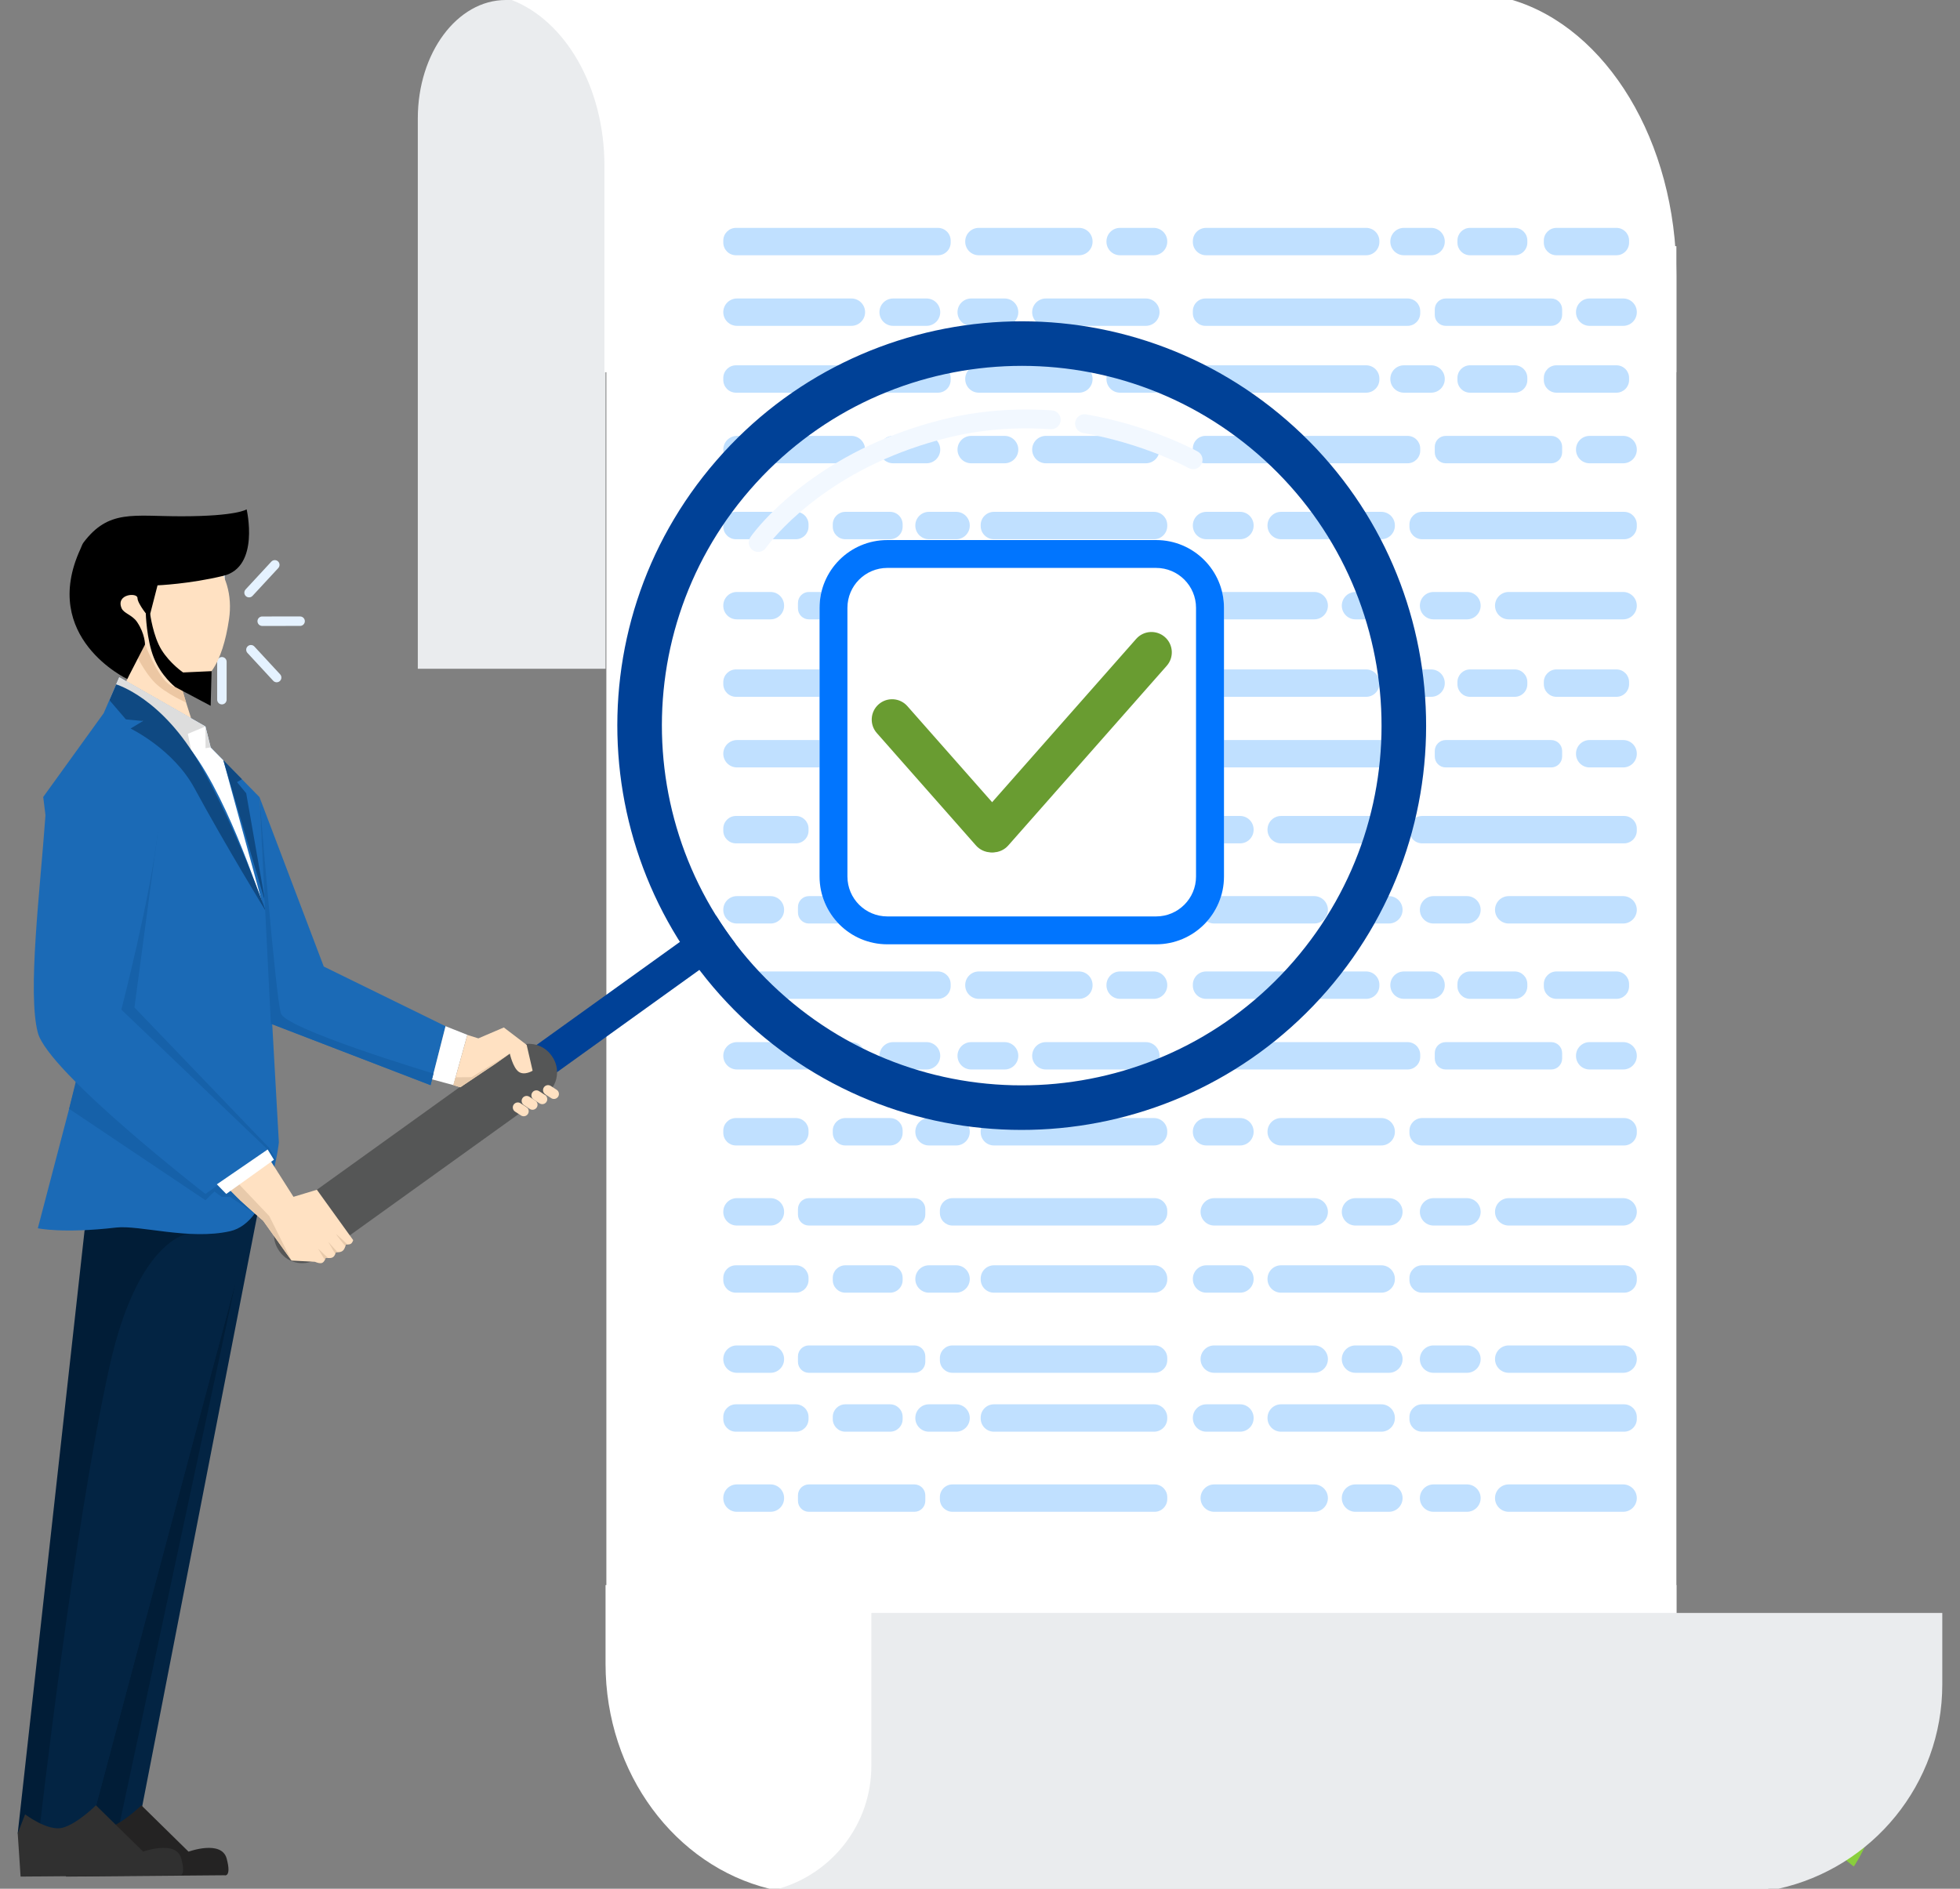 <svg width="83" height="80" viewBox="0 0 83 80" fill="none" xmlns="http://www.w3.org/2000/svg">
<rect x="0" y="0" width="83" height="80" fill="#808080" stroke="none"/>
<g clip-path="url(#clip0_2439_6066)">
<path d="M9.318 22.787C9.429 22.787 9.518 22.877 9.518 22.988V24.593C9.518 24.703 9.429 24.793 9.318 24.793C9.207 24.793 9.118 24.703 9.118 24.593V22.988C9.118 22.877 9.207 22.787 9.318 22.787Z" fill="#E5F2FF"/>
<path d="M9.397 29.836C9.508 29.836 9.597 29.746 9.597 29.635V28.03C9.597 27.92 9.508 27.83 9.397 27.83C9.286 27.83 9.197 27.92 9.197 28.03V29.635C9.197 29.746 9.286 29.836 9.397 29.836Z" fill="#E5F2FF"/>
<path d="M11.773 23.778C11.854 23.853 11.859 23.98 11.784 24.061L10.694 25.239C10.619 25.32 10.493 25.325 10.411 25.25C10.33 25.175 10.325 25.049 10.4 24.967L11.49 23.789C11.565 23.708 11.692 23.703 11.773 23.778Z" fill="#E5F2FF"/>
<path d="M6.942 23.715C6.861 23.791 6.856 23.917 6.931 23.998L8.021 25.177C8.096 25.258 8.222 25.263 8.304 25.188C8.385 25.113 8.39 24.986 8.315 24.905L7.225 23.727C7.15 23.645 7.023 23.64 6.942 23.715Z" fill="#E5F2FF"/>
<path d="M11.852 28.846C11.933 28.771 11.938 28.645 11.863 28.563L10.773 27.385C10.698 27.303 10.571 27.298 10.49 27.374C10.409 27.449 10.404 27.576 10.479 27.657L11.569 28.835C11.644 28.916 11.771 28.921 11.852 28.846Z" fill="#E5F2FF"/>
<path d="M6.863 28.782C6.782 28.706 6.777 28.58 6.852 28.499L7.941 27.32C8.017 27.239 8.143 27.234 8.224 27.309C8.306 27.384 8.311 27.511 8.236 27.592L7.146 28.771C7.071 28.852 6.944 28.857 6.863 28.782Z" fill="#E5F2FF"/>
<path d="M12.909 26.311C12.909 26.422 12.819 26.512 12.709 26.512L11.104 26.513C10.993 26.513 10.903 26.423 10.903 26.312C10.903 26.202 10.993 26.112 11.104 26.112L12.709 26.111C12.819 26.111 12.909 26.201 12.909 26.311Z" fill="#E5F2FF"/>
<path d="M5.806 26.249C5.806 26.36 5.896 26.45 6.006 26.45L7.611 26.45C7.722 26.45 7.812 26.361 7.812 26.25C7.812 26.14 7.722 26.05 7.612 26.05L6.006 26.049C5.896 26.049 5.806 26.139 5.806 26.249Z" fill="#E5F2FF"/>
<path d="M5.806 35.971C4.403 35.971 3.265 37.108 3.265 38.511C3.265 39.914 4.403 41.052 5.806 41.052C7.21 41.052 8.347 39.914 8.347 38.511C8.347 37.108 7.21 35.971 5.806 35.971ZM5.806 37.142C6.563 37.142 7.175 37.755 7.175 38.511C7.175 39.267 6.563 39.88 5.806 39.88C5.05 39.88 4.437 39.267 4.437 38.511C4.437 37.755 5.05 37.142 5.806 37.142Z" fill="#E5F2FF"/>
<path d="M79.467 75.465C79.193 73.634 77.485 72.414 77.485 72.414C77.485 72.414 76.221 74.165 76.495 75.997C76.769 77.829 78.502 79.058 78.502 79.058C78.502 79.058 79.742 77.297 79.467 75.465Z" fill="#89CE3D"/>
<path d="M21.914 0C23.973 0 25.643 2.244 25.643 5.012V28.326H17.693V5.012C17.693 2.244 19.362 0 21.421 0H21.914Z" fill="#EAECEE"/>
<path d="M70.99 10.428H25.678V71.107H70.99V10.428Z" fill="white"/>
<path d="M64.047 0C68.019 1.19 70.99 5.967 70.99 11.682V15.768H25.596V7.024C25.596 3.685 23.935 0.875 21.668 0H64.047Z" fill="white"/>
<path d="M32.58 80C28.611 79.029 25.643 75.133 25.643 70.471V67.139H70.994V74.271C70.994 76.994 72.653 79.286 74.918 80H32.58Z" fill="white"/>
<path d="M75.314 80C79.282 79.119 82.25 75.581 82.25 71.347V68.32H36.899V74.797C36.899 77.27 35.239 79.352 32.975 80H75.314Z" fill="#EAECEE"/>
<path d="M30.629 16.011C30.629 15.714 30.87 15.473 31.167 15.473H39.719C40.017 15.473 40.258 15.714 40.258 16.011V16.094C40.258 16.392 40.017 16.633 39.719 16.633H31.167C30.87 16.633 30.629 16.392 30.629 16.094V16.011Z" fill="#C0E0FF"/>
<path d="M50.513 18.998C50.513 18.702 50.752 18.463 51.048 18.463H59.607C59.902 18.463 60.142 18.702 60.142 18.998V19.088C60.142 19.384 59.902 19.623 59.607 19.623H51.048C50.752 19.623 50.513 19.384 50.513 19.088V18.998Z" fill="#C0E0FF"/>
<path d="M40.874 16.047C40.874 15.73 41.131 15.473 41.448 15.473H45.693C46.01 15.473 46.267 15.73 46.267 16.047V16.058C46.267 16.375 46.01 16.633 45.693 16.633H41.448C41.131 16.633 40.874 16.375 40.874 16.058V16.047Z" fill="#C0E0FF"/>
<path d="M60.758 18.926C60.758 18.67 60.965 18.463 61.221 18.463H65.688C65.944 18.463 66.152 18.67 66.152 18.926V19.16C66.152 19.416 65.944 19.623 65.688 19.623H61.221C60.965 19.623 60.758 19.416 60.758 19.16V18.926Z" fill="#C0E0FF"/>
<path d="M43.709 19.043C43.709 18.723 43.969 18.463 44.289 18.463H48.522C48.843 18.463 49.103 18.723 49.103 19.043C49.103 19.363 48.843 19.623 48.522 19.623H44.289C43.969 19.623 43.709 19.363 43.709 19.043Z" fill="#C0E0FF"/>
<path d="M65.376 16.008C65.376 15.712 65.616 15.473 65.911 15.473H68.451C68.747 15.473 68.987 15.712 68.987 16.008V16.098C68.987 16.393 68.747 16.633 68.451 16.633H65.911C65.616 16.633 65.376 16.393 65.376 16.098V16.008Z" fill="#C0E0FF"/>
<path d="M46.855 16.047C46.855 15.73 47.112 15.473 47.429 15.473H48.855C49.173 15.473 49.43 15.73 49.43 16.047V16.058C49.43 16.375 49.173 16.633 48.855 16.633H47.429C47.112 16.633 46.855 16.375 46.855 16.058V16.047Z" fill="#C0E0FF"/>
<path d="M66.739 19.037C66.739 18.72 66.996 18.463 67.313 18.463H68.739C69.056 18.463 69.314 18.72 69.314 19.037V19.049C69.314 19.366 69.056 19.623 68.739 19.623H67.313C66.996 19.623 66.739 19.366 66.739 19.049V19.037Z" fill="#C0E0FF"/>
<path d="M40.547 19.043C40.547 18.723 40.806 18.463 41.127 18.463H42.542C42.862 18.463 43.122 18.723 43.122 19.043C43.122 19.363 42.862 19.623 42.542 19.623H41.127C40.806 19.623 40.547 19.363 40.547 19.043Z" fill="#C0E0FF"/>
<path d="M61.718 16.005C61.718 15.711 61.957 15.473 62.251 15.473H64.145C64.439 15.473 64.678 15.711 64.678 16.005V16.1C64.678 16.394 64.439 16.633 64.145 16.633H62.251C61.957 16.633 61.718 16.394 61.718 16.1V16.005Z" fill="#C0E0FF"/>
<path d="M37.242 19.043C37.242 18.723 37.501 18.463 37.821 18.463H39.236C39.556 18.463 39.816 18.723 39.816 19.043C39.816 19.363 39.556 19.623 39.236 19.623H37.821C37.501 19.623 37.242 19.363 37.242 19.043Z" fill="#C0E0FF"/>
<path d="M58.876 16.049C58.876 15.731 59.134 15.473 59.452 15.473H60.606C60.924 15.473 61.182 15.731 61.182 16.049V16.056C61.182 16.375 60.924 16.633 60.606 16.633H59.452C59.134 16.633 58.876 16.375 58.876 16.056V16.049Z" fill="#C0E0FF"/>
<path d="M30.629 19.043C30.629 18.723 30.889 18.463 31.209 18.463H36.054C36.374 18.463 36.634 18.723 36.634 19.043C36.634 19.363 36.374 19.623 36.054 19.623H31.209C30.889 19.623 30.629 19.363 30.629 19.043Z" fill="#C0E0FF"/>
<path d="M50.513 16.034C50.513 15.724 50.764 15.473 51.074 15.473H57.852C58.162 15.473 58.413 15.724 58.413 16.034V16.072C58.413 16.382 58.162 16.633 57.852 16.633H51.074C50.764 16.633 50.513 16.382 50.513 16.072V16.034Z" fill="#C0E0FF"/>
<path d="M30.629 10.191C30.629 9.893 30.87 9.652 31.167 9.652H39.719C40.017 9.652 40.258 9.893 40.258 10.191V10.274C40.258 10.571 40.017 10.812 39.719 10.812H31.167C30.87 10.812 30.629 10.571 30.629 10.274V10.191Z" fill="#C0E0FF"/>
<path d="M50.513 13.178C50.513 12.882 50.752 12.643 51.048 12.643H59.607C59.902 12.643 60.142 12.882 60.142 13.178V13.267C60.142 13.563 59.902 13.802 59.607 13.802H51.048C50.752 13.802 50.513 13.563 50.513 13.267V13.178Z" fill="#C0E0FF"/>
<path d="M40.874 10.226C40.874 9.909 41.131 9.652 41.448 9.652H45.693C46.01 9.652 46.267 9.909 46.267 10.226V10.238C46.267 10.555 46.01 10.812 45.693 10.812H41.448C41.131 10.812 40.874 10.555 40.874 10.238V10.226Z" fill="#C0E0FF"/>
<path d="M60.758 13.106C60.758 12.85 60.965 12.643 61.221 12.643H65.688C65.944 12.643 66.152 12.85 66.152 13.106V13.339C66.152 13.595 65.944 13.802 65.688 13.802H61.221C60.965 13.802 60.758 13.595 60.758 13.339V13.106Z" fill="#C0E0FF"/>
<path d="M43.709 13.223C43.709 12.902 43.969 12.643 44.289 12.643H48.522C48.843 12.643 49.103 12.902 49.103 13.223C49.103 13.543 48.843 13.802 48.522 13.802H44.289C43.969 13.802 43.709 13.543 43.709 13.223Z" fill="#C0E0FF"/>
<path d="M65.376 10.187C65.376 9.892 65.616 9.652 65.911 9.652H68.451C68.747 9.652 68.987 9.892 68.987 10.187V10.277C68.987 10.573 68.747 10.812 68.451 10.812H65.911C65.616 10.812 65.376 10.573 65.376 10.277V10.187Z" fill="#C0E0FF"/>
<path d="M46.855 10.226C46.855 9.909 47.112 9.652 47.429 9.652H48.855C49.173 9.652 49.43 9.909 49.43 10.226V10.238C49.43 10.555 49.173 10.812 48.855 10.812H47.429C47.112 10.812 46.855 10.555 46.855 10.238V10.226Z" fill="#C0E0FF"/>
<path d="M66.739 13.217C66.739 12.9 66.996 12.643 67.313 12.643H68.739C69.056 12.643 69.314 12.9 69.314 13.217V13.228C69.314 13.545 69.056 13.802 68.739 13.802H67.313C66.996 13.802 66.739 13.545 66.739 13.228V13.217Z" fill="#C0E0FF"/>
<path d="M40.547 13.223C40.547 12.902 40.806 12.643 41.127 12.643H42.542C42.862 12.643 43.122 12.902 43.122 13.223C43.122 13.543 42.862 13.802 42.542 13.802H41.127C40.806 13.802 40.547 13.543 40.547 13.223Z" fill="#C0E0FF"/>
<path d="M61.718 10.185C61.718 9.891 61.957 9.652 62.251 9.652H64.145C64.439 9.652 64.678 9.891 64.678 10.185V10.28C64.678 10.573 64.439 10.812 64.145 10.812H62.251C61.957 10.812 61.718 10.573 61.718 10.28V10.185Z" fill="#C0E0FF"/>
<path d="M37.242 13.223C37.242 12.902 37.501 12.643 37.821 12.643H39.236C39.556 12.643 39.816 12.902 39.816 13.223C39.816 13.543 39.556 13.802 39.236 13.802H37.821C37.501 13.802 37.242 13.543 37.242 13.223Z" fill="#C0E0FF"/>
<path d="M58.876 10.229C58.876 9.91 59.134 9.652 59.452 9.652H60.606C60.924 9.652 61.182 9.91 61.182 10.229V10.236C61.182 10.554 60.924 10.812 60.606 10.812H59.452C59.134 10.812 58.876 10.554 58.876 10.236V10.229Z" fill="#C0E0FF"/>
<path d="M30.629 13.223C30.629 12.902 30.889 12.643 31.209 12.643H36.054C36.374 12.643 36.634 12.902 36.634 13.223C36.634 13.543 36.374 13.802 36.054 13.802H31.209C30.889 13.802 30.629 13.543 30.629 13.223Z" fill="#C0E0FF"/>
<path d="M50.513 10.213C50.513 9.903 50.764 9.652 51.074 9.652H57.852C58.162 9.652 58.413 9.903 58.413 10.213V10.251C58.413 10.561 58.162 10.812 57.852 10.812H51.074C50.764 10.812 50.513 10.561 50.513 10.251V10.213Z" fill="#C0E0FF"/>
<path d="M30.629 28.894C30.629 28.596 30.87 28.355 31.167 28.355H39.719C40.017 28.355 40.258 28.596 40.258 28.894V28.977C40.258 29.274 40.017 29.515 39.719 29.515H31.167C30.87 29.515 30.629 29.274 30.629 28.977V28.894Z" fill="#C0E0FF"/>
<path d="M50.513 31.881C50.513 31.585 50.752 31.346 51.048 31.346H59.607C59.902 31.346 60.142 31.585 60.142 31.881V31.971C60.142 32.266 59.902 32.506 59.607 32.506H51.048C50.752 32.506 50.513 32.266 50.513 31.971V31.881Z" fill="#C0E0FF"/>
<path d="M40.874 28.93C40.874 28.613 41.131 28.355 41.448 28.355H45.693C46.01 28.355 46.267 28.613 46.267 28.93V28.941C46.267 29.258 46.01 29.515 45.693 29.515H41.448C41.131 29.515 40.874 29.258 40.874 28.941V28.93Z" fill="#C0E0FF"/>
<path d="M60.758 31.809C60.758 31.553 60.965 31.346 61.221 31.346H65.688C65.944 31.346 66.152 31.553 66.152 31.809V32.042C66.152 32.298 65.944 32.506 65.688 32.506H61.221C60.965 32.506 60.758 32.298 60.758 32.042V31.809Z" fill="#C0E0FF"/>
<path d="M43.709 31.926C43.709 31.605 43.969 31.346 44.289 31.346H48.522C48.843 31.346 49.103 31.605 49.103 31.926C49.103 32.246 48.843 32.506 48.522 32.506H44.289C43.969 32.506 43.709 32.246 43.709 31.926Z" fill="#C0E0FF"/>
<path d="M65.376 28.89C65.376 28.595 65.616 28.355 65.911 28.355H68.451C68.747 28.355 68.987 28.595 68.987 28.89V28.981C68.987 29.276 68.747 29.515 68.451 29.515H65.911C65.616 29.515 65.376 29.276 65.376 28.981V28.89Z" fill="#C0E0FF"/>
<path d="M46.855 28.93C46.855 28.613 47.112 28.355 47.429 28.355H48.855C49.173 28.355 49.43 28.613 49.43 28.93V28.941C49.43 29.258 49.173 29.515 48.855 29.515H47.429C47.112 29.515 46.855 29.258 46.855 28.941V28.93Z" fill="#C0E0FF"/>
<path d="M66.739 31.92C66.739 31.603 66.996 31.346 67.313 31.346H68.739C69.056 31.346 69.314 31.603 69.314 31.92V31.931C69.314 32.248 69.056 32.506 68.739 32.506H67.313C66.996 32.506 66.739 32.248 66.739 31.931V31.92Z" fill="#C0E0FF"/>
<path d="M40.547 31.926C40.547 31.605 40.806 31.346 41.127 31.346H42.542C42.862 31.346 43.122 31.605 43.122 31.926C43.122 32.246 42.862 32.506 42.542 32.506H41.127C40.806 32.506 40.547 32.246 40.547 31.926Z" fill="#C0E0FF"/>
<path d="M61.718 28.888C61.718 28.594 61.957 28.355 62.251 28.355H64.145C64.439 28.355 64.678 28.594 64.678 28.888V28.983C64.678 29.277 64.439 29.515 64.145 29.515H62.251C61.957 29.515 61.718 29.277 61.718 28.983V28.888Z" fill="#C0E0FF"/>
<path d="M37.242 31.926C37.242 31.605 37.501 31.346 37.821 31.346H39.236C39.556 31.346 39.816 31.605 39.816 31.926C39.816 32.246 39.556 32.506 39.236 32.506H37.821C37.501 32.506 37.242 32.246 37.242 31.926Z" fill="#C0E0FF"/>
<path d="M58.876 28.932C58.876 28.614 59.134 28.355 59.452 28.355H60.606C60.924 28.355 61.182 28.614 61.182 28.932V28.939C61.182 29.257 60.924 29.515 60.606 29.515H59.452C59.134 29.515 58.876 29.257 58.876 28.939V28.932Z" fill="#C0E0FF"/>
<path d="M30.629 31.926C30.629 31.605 30.889 31.346 31.209 31.346H36.054C36.374 31.346 36.634 31.605 36.634 31.926C36.634 32.246 36.374 32.506 36.054 32.506H31.209C30.889 32.506 30.629 32.246 30.629 31.926Z" fill="#C0E0FF"/>
<path d="M50.513 28.916C50.513 28.607 50.764 28.355 51.074 28.355H57.852C58.162 28.355 58.413 28.607 58.413 28.916V28.955C58.413 29.264 58.162 29.515 57.852 29.515H51.074C50.764 29.515 50.513 29.264 50.513 28.955V28.916Z" fill="#C0E0FF"/>
<path d="M30.629 41.687C30.629 41.389 30.87 41.148 31.167 41.148H39.719C40.017 41.148 40.258 41.389 40.258 41.687V41.77C40.258 42.067 40.017 42.308 39.719 42.308H31.167C30.87 42.308 30.629 42.067 30.629 41.77V41.687Z" fill="#C0E0FF"/>
<path d="M50.513 44.676C50.513 44.38 50.752 44.141 51.048 44.141H59.607C59.902 44.141 60.142 44.38 60.142 44.676V44.765C60.142 45.061 59.902 45.3 59.607 45.3H51.048C50.752 45.3 50.513 45.061 50.513 44.765V44.676Z" fill="#C0E0FF"/>
<path d="M40.874 41.723C40.874 41.406 41.131 41.148 41.448 41.148H45.693C46.01 41.148 46.267 41.406 46.267 41.723V41.734C46.267 42.051 46.01 42.308 45.693 42.308H41.448C41.131 42.308 40.874 42.051 40.874 41.734V41.723Z" fill="#C0E0FF"/>
<path d="M60.758 44.604C60.758 44.348 60.965 44.141 61.221 44.141H65.688C65.944 44.141 66.152 44.348 66.152 44.604V44.837C66.152 45.093 65.944 45.3 65.688 45.3H61.221C60.965 45.3 60.758 45.093 60.758 44.837V44.604Z" fill="#C0E0FF"/>
<path d="M43.709 44.721C43.709 44.4 43.969 44.141 44.289 44.141H48.522C48.843 44.141 49.103 44.4 49.103 44.721C49.103 45.041 48.843 45.3 48.522 45.3H44.289C43.969 45.3 43.709 45.041 43.709 44.721Z" fill="#C0E0FF"/>
<path d="M65.376 41.684C65.376 41.388 65.616 41.148 65.911 41.148H68.451C68.747 41.148 68.987 41.388 68.987 41.684V41.773C68.987 42.069 68.747 42.308 68.451 42.308H65.911C65.616 42.308 65.376 42.069 65.376 41.773V41.684Z" fill="#C0E0FF"/>
<path d="M46.855 41.723C46.855 41.406 47.112 41.148 47.429 41.148H48.855C49.173 41.148 49.43 41.406 49.43 41.723V41.734C49.43 42.051 49.173 42.308 48.855 42.308H47.429C47.112 42.308 46.855 42.051 46.855 41.734V41.723Z" fill="#C0E0FF"/>
<path d="M66.739 44.715C66.739 44.398 66.996 44.141 67.313 44.141H68.739C69.056 44.141 69.314 44.398 69.314 44.715V44.726C69.314 45.043 69.056 45.3 68.739 45.3H67.313C66.996 45.3 66.739 45.043 66.739 44.726V44.715Z" fill="#C0E0FF"/>
<path d="M40.547 44.721C40.547 44.4 40.806 44.141 41.127 44.141H42.542C42.862 44.141 43.122 44.4 43.122 44.721C43.122 45.041 42.862 45.3 42.542 45.3H41.127C40.806 45.3 40.547 45.041 40.547 44.721Z" fill="#C0E0FF"/>
<path d="M61.718 41.681C61.718 41.387 61.957 41.148 62.251 41.148H64.145C64.439 41.148 64.678 41.387 64.678 41.681V41.776C64.678 42.07 64.439 42.308 64.145 42.308H62.251C61.957 42.308 61.718 42.07 61.718 41.776V41.681Z" fill="#C0E0FF"/>
<path d="M37.242 44.721C37.242 44.4 37.501 44.141 37.821 44.141H39.236C39.556 44.141 39.816 44.4 39.816 44.721C39.816 45.041 39.556 45.3 39.236 45.3H37.821C37.501 45.3 37.242 45.041 37.242 44.721Z" fill="#C0E0FF"/>
<path d="M58.876 41.725C58.876 41.407 59.134 41.148 59.452 41.148H60.606C60.924 41.148 61.182 41.407 61.182 41.725V41.732C61.182 42.05 60.924 42.308 60.606 42.308H59.452C59.134 42.308 58.876 42.05 58.876 41.732V41.725Z" fill="#C0E0FF"/>
<path d="M30.629 44.721C30.629 44.4 30.889 44.141 31.209 44.141H36.054C36.374 44.141 36.634 44.4 36.634 44.721C36.634 45.041 36.374 45.3 36.054 45.3H31.209C30.889 45.3 30.629 45.041 30.629 44.721Z" fill="#C0E0FF"/>
<path d="M50.513 41.709C50.513 41.399 50.764 41.148 51.074 41.148H57.852C58.162 41.148 58.413 41.399 58.413 41.709V41.748C58.413 42.057 58.162 42.308 57.852 42.308H51.074C50.764 42.308 50.513 42.057 50.513 41.748V41.709Z" fill="#C0E0FF"/>
<path d="M69.314 22.218C69.314 21.921 69.072 21.68 68.775 21.68H60.223C59.926 21.68 59.685 21.921 59.685 22.218V22.301C59.685 22.599 59.926 22.84 60.223 22.84H68.775C69.072 22.84 69.314 22.599 69.314 22.301V22.218Z" fill="#C0E0FF"/>
<path d="M49.43 25.609C49.43 25.314 49.19 25.074 48.895 25.074H40.336C40.04 25.074 39.801 25.314 39.801 25.609V25.699C39.801 25.994 40.04 26.234 40.336 26.234H48.895C49.19 26.234 49.43 25.994 49.43 25.699V25.609Z" fill="#C0E0FF"/>
<path d="M59.069 22.254C59.069 21.937 58.812 21.68 58.494 21.68H54.249C53.932 21.68 53.675 21.937 53.675 22.254V22.265C53.675 22.582 53.932 22.84 54.249 22.84H58.494C58.812 22.84 59.069 22.582 59.069 22.265V22.254Z" fill="#C0E0FF"/>
<path d="M39.184 25.537C39.184 25.281 38.977 25.074 38.721 25.074H34.254C33.998 25.074 33.791 25.281 33.791 25.537V25.771C33.791 26.027 33.998 26.234 34.254 26.234H38.721C38.977 26.234 39.184 26.027 39.184 25.771V25.537Z" fill="#C0E0FF"/>
<path d="M56.233 25.654C56.233 25.334 55.974 25.074 55.654 25.074H51.42C51.1 25.074 50.84 25.334 50.84 25.654C50.84 25.974 51.1 26.234 51.42 26.234H55.654C55.974 26.234 56.233 25.974 56.233 25.654Z" fill="#C0E0FF"/>
<path d="M34.239 22.215C34.239 21.919 33.999 21.68 33.704 21.68H31.164C30.869 21.68 30.629 21.919 30.629 22.215V22.305C30.629 22.6 30.869 22.84 31.164 22.84H33.704C33.999 22.84 34.239 22.6 34.239 22.305V22.215Z" fill="#C0E0FF"/>
<path d="M53.087 22.254C53.087 21.937 52.83 21.68 52.513 21.68H51.087C50.77 21.68 50.513 21.937 50.513 22.254V22.265C50.513 22.582 50.77 22.84 51.087 22.84H52.513C52.83 22.84 53.087 22.582 53.087 22.265V22.254Z" fill="#C0E0FF"/>
<path d="M33.204 25.649C33.204 25.331 32.946 25.074 32.629 25.074H31.203C30.886 25.074 30.629 25.331 30.629 25.649V25.66C30.629 25.977 30.886 26.234 31.203 26.234H32.629C32.946 26.234 33.204 25.977 33.204 25.66V25.649Z" fill="#C0E0FF"/>
<path d="M59.395 25.654C59.395 25.334 59.136 25.074 58.816 25.074H57.401C57.081 25.074 56.821 25.334 56.821 25.654C56.821 25.974 57.081 26.234 57.401 26.234H58.816C59.136 26.234 59.395 25.974 59.395 25.654Z" fill="#C0E0FF"/>
<path d="M38.224 22.212C38.224 21.918 37.986 21.68 37.691 21.68H35.798C35.504 21.68 35.265 21.918 35.265 22.212V22.307C35.265 22.601 35.504 22.84 35.798 22.84H37.691C37.986 22.84 38.224 22.601 38.224 22.307V22.212Z" fill="#C0E0FF"/>
<path d="M62.701 25.654C62.701 25.334 62.441 25.074 62.121 25.074H60.706C60.386 25.074 60.127 25.334 60.127 25.654C60.127 25.974 60.386 26.234 60.706 26.234H62.121C62.441 26.234 62.701 25.974 62.701 25.654Z" fill="#C0E0FF"/>
<path d="M41.067 22.256C41.067 21.938 40.809 21.68 40.49 21.68H39.337C39.019 21.68 38.761 21.938 38.761 22.256V22.263C38.761 22.581 39.019 22.84 39.337 22.84H40.49C40.809 22.84 41.067 22.581 41.067 22.263V22.256Z" fill="#C0E0FF"/>
<path d="M69.314 25.654C69.314 25.334 69.054 25.074 68.734 25.074H63.889C63.569 25.074 63.309 25.334 63.309 25.654C63.309 25.974 63.569 26.234 63.889 26.234H68.734C69.054 26.234 69.314 25.974 69.314 25.654Z" fill="#C0E0FF"/>
<path d="M49.43 22.24C49.43 21.931 49.178 21.68 48.869 21.68H42.09C41.781 21.68 41.529 21.931 41.529 22.24V22.279C41.529 22.588 41.781 22.84 42.09 22.84H48.869C49.178 22.84 49.43 22.588 49.43 22.279V22.24Z" fill="#C0E0FF"/>
<path d="M69.314 35.101C69.314 34.803 69.072 34.562 68.775 34.562H60.223C59.926 34.562 59.685 34.803 59.685 35.101V35.184C59.685 35.481 59.926 35.722 60.223 35.722H68.775C69.072 35.722 69.314 35.481 69.314 35.184V35.101Z" fill="#C0E0FF"/>
<path d="M49.43 38.492C49.43 38.197 49.19 37.957 48.895 37.957H40.336C40.04 37.957 39.801 38.197 39.801 38.492V38.582C39.801 38.877 40.04 39.117 40.336 39.117H48.895C49.19 39.117 49.43 38.877 49.43 38.582V38.492Z" fill="#C0E0FF"/>
<path d="M59.069 35.137C59.069 34.819 58.812 34.562 58.494 34.562H54.249C53.932 34.562 53.675 34.819 53.675 35.137V35.148C53.675 35.465 53.932 35.722 54.249 35.722H58.494C58.812 35.722 59.069 35.465 59.069 35.148V35.137Z" fill="#C0E0FF"/>
<path d="M39.184 38.42C39.184 38.164 38.977 37.957 38.721 37.957H34.254C33.998 37.957 33.791 38.164 33.791 38.42V38.654C33.791 38.91 33.998 39.117 34.254 39.117H38.721C38.977 39.117 39.184 38.91 39.184 38.654V38.42Z" fill="#C0E0FF"/>
<path d="M56.233 38.537C56.233 38.217 55.974 37.957 55.654 37.957H51.42C51.1 37.957 50.84 38.217 50.84 38.537C50.84 38.857 51.1 39.117 51.42 39.117H55.654C55.974 39.117 56.233 38.857 56.233 38.537Z" fill="#C0E0FF"/>
<path d="M34.239 35.097C34.239 34.802 33.999 34.562 33.704 34.562H31.164C30.869 34.562 30.629 34.802 30.629 35.097V35.187C30.629 35.483 30.869 35.722 31.164 35.722H33.704C33.999 35.722 34.239 35.483 34.239 35.187V35.097Z" fill="#C0E0FF"/>
<path d="M53.087 35.137C53.087 34.819 52.83 34.562 52.513 34.562H51.087C50.77 34.562 50.513 34.819 50.513 35.137V35.148C50.513 35.465 50.77 35.722 51.087 35.722H52.513C52.83 35.722 53.087 35.465 53.087 35.148V35.137Z" fill="#C0E0FF"/>
<path d="M33.204 38.531C33.204 38.214 32.946 37.957 32.629 37.957H31.203C30.886 37.957 30.629 38.214 30.629 38.531V38.542C30.629 38.86 30.886 39.117 31.203 39.117H32.629C32.946 39.117 33.204 38.86 33.204 38.542V38.531Z" fill="#C0E0FF"/>
<path d="M59.395 38.537C59.395 38.217 59.136 37.957 58.816 37.957H57.401C57.081 37.957 56.821 38.217 56.821 38.537C56.821 38.857 57.081 39.117 57.401 39.117H58.816C59.136 39.117 59.395 38.857 59.395 38.537Z" fill="#C0E0FF"/>
<path d="M38.224 35.095C38.224 34.801 37.986 34.562 37.691 34.562H35.798C35.504 34.562 35.265 34.801 35.265 35.095V35.19C35.265 35.484 35.504 35.722 35.798 35.722H37.691C37.986 35.722 38.224 35.484 38.224 35.19V35.095Z" fill="#C0E0FF"/>
<path d="M62.701 38.537C62.701 38.217 62.441 37.957 62.121 37.957H60.706C60.386 37.957 60.127 38.217 60.127 38.537C60.127 38.857 60.386 39.117 60.706 39.117H62.121C62.441 39.117 62.701 38.857 62.701 38.537Z" fill="#C0E0FF"/>
<path d="M41.067 35.139C41.067 34.821 40.809 34.562 40.49 34.562H39.337C39.019 34.562 38.761 34.821 38.761 35.139V35.146C38.761 35.464 39.019 35.722 39.337 35.722H40.49C40.809 35.722 41.067 35.464 41.067 35.146V35.139Z" fill="#C0E0FF"/>
<path d="M69.314 38.537C69.314 38.217 69.054 37.957 68.734 37.957H63.889C63.569 37.957 63.309 38.217 63.309 38.537C63.309 38.857 63.569 39.117 63.889 39.117H68.734C69.054 39.117 69.314 38.857 69.314 38.537Z" fill="#C0E0FF"/>
<path d="M49.43 35.123C49.43 34.813 49.178 34.562 48.869 34.562H42.09C41.781 34.562 41.529 34.813 41.529 35.123V35.161C41.529 35.471 41.781 35.722 42.09 35.722H48.869C49.178 35.722 49.43 35.471 49.43 35.161V35.123Z" fill="#C0E0FF"/>
<path d="M69.314 47.896C69.314 47.599 69.072 47.357 68.775 47.357H60.223C59.926 47.357 59.685 47.599 59.685 47.896V47.979C59.685 48.277 59.926 48.518 60.223 48.518H68.775C69.072 48.518 69.314 48.277 69.314 47.979V47.896Z" fill="#C0E0FF"/>
<path d="M49.43 51.285C49.43 50.989 49.19 50.75 48.895 50.75H40.336C40.04 50.75 39.801 50.989 39.801 51.285V51.375C39.801 51.67 40.04 51.91 40.336 51.91H48.895C49.19 51.91 49.43 51.67 49.43 51.375V51.285Z" fill="#C0E0FF"/>
<path d="M59.069 47.932C59.069 47.615 58.812 47.357 58.494 47.357H54.249C53.932 47.357 53.675 47.615 53.675 47.932V47.943C53.675 48.26 53.932 48.518 54.249 48.518H58.494C58.812 48.518 59.069 48.26 59.069 47.943V47.932Z" fill="#C0E0FF"/>
<path d="M39.184 51.213C39.184 50.957 38.977 50.75 38.721 50.75H34.254C33.998 50.75 33.791 50.957 33.791 51.213V51.447C33.791 51.703 33.998 51.91 34.254 51.91H38.721C38.977 51.91 39.184 51.703 39.184 51.447V51.213Z" fill="#C0E0FF"/>
<path d="M56.233 51.33C56.233 51.01 55.974 50.75 55.654 50.75H51.42C51.1 50.75 50.84 51.01 50.84 51.33C50.84 51.65 51.1 51.91 51.42 51.91H55.654C55.974 51.91 56.233 51.65 56.233 51.33Z" fill="#C0E0FF"/>
<path d="M34.239 47.892C34.239 47.597 33.999 47.357 33.704 47.357H31.164C30.869 47.357 30.629 47.597 30.629 47.892V47.983C30.629 48.278 30.869 48.518 31.164 48.518H33.704C33.999 48.518 34.239 48.278 34.239 47.983V47.892Z" fill="#C0E0FF"/>
<path d="M53.087 47.932C53.087 47.615 52.83 47.357 52.513 47.357H51.087C50.77 47.357 50.513 47.615 50.513 47.932V47.943C50.513 48.26 50.77 48.518 51.087 48.518H52.513C52.83 48.518 53.087 48.26 53.087 47.943V47.932Z" fill="#C0E0FF"/>
<path d="M33.204 51.324C33.204 51.007 32.946 50.75 32.629 50.75H31.203C30.886 50.75 30.629 51.007 30.629 51.324V51.336C30.629 51.653 30.886 51.91 31.203 51.91H32.629C32.946 51.91 33.204 51.653 33.204 51.336V51.324Z" fill="#C0E0FF"/>
<path d="M59.395 51.33C59.395 51.01 59.136 50.75 58.816 50.75H57.401C57.081 50.75 56.821 51.01 56.821 51.33C56.821 51.65 57.081 51.91 57.401 51.91H58.816C59.136 51.91 59.395 51.65 59.395 51.33Z" fill="#C0E0FF"/>
<path d="M38.224 47.89C38.224 47.596 37.986 47.357 37.691 47.357H35.798C35.504 47.357 35.265 47.596 35.265 47.89V47.985C35.265 48.279 35.504 48.518 35.798 48.518H37.691C37.986 48.518 38.224 48.279 38.224 47.985V47.89Z" fill="#C0E0FF"/>
<path d="M62.701 51.33C62.701 51.01 62.441 50.75 62.121 50.75H60.706C60.386 50.75 60.127 51.01 60.127 51.33C60.127 51.65 60.386 51.91 60.706 51.91H62.121C62.441 51.91 62.701 51.65 62.701 51.33Z" fill="#C0E0FF"/>
<path d="M41.067 47.934C41.067 47.616 40.809 47.357 40.49 47.357H39.337C39.019 47.357 38.761 47.616 38.761 47.934V47.941C38.761 48.259 39.019 48.518 39.337 48.518H40.49C40.809 48.518 41.067 48.259 41.067 47.941V47.934Z" fill="#C0E0FF"/>
<path d="M69.314 51.33C69.314 51.01 69.054 50.75 68.734 50.75H63.889C63.569 50.75 63.309 51.01 63.309 51.33C63.309 51.65 63.569 51.91 63.889 51.91H68.734C69.054 51.91 69.314 51.65 69.314 51.33Z" fill="#C0E0FF"/>
<path d="M49.43 47.918C49.43 47.609 49.178 47.357 48.869 47.357H42.09C41.781 47.357 41.529 47.609 41.529 47.918V47.957C41.529 48.266 41.781 48.518 42.09 48.518H48.869C49.178 48.518 49.43 48.266 49.43 47.957V47.918Z" fill="#C0E0FF"/>
<path d="M69.314 54.132C69.314 53.835 69.072 53.594 68.775 53.594H60.223C59.926 53.594 59.685 53.835 59.685 54.132V54.215C59.685 54.513 59.926 54.754 60.223 54.754H68.775C69.072 54.754 69.314 54.513 69.314 54.215V54.132Z" fill="#C0E0FF"/>
<path d="M49.43 57.523C49.43 57.228 49.19 56.988 48.895 56.988H40.336C40.04 56.988 39.801 57.228 39.801 57.523V57.613C39.801 57.909 40.04 58.148 40.336 58.148H48.895C49.19 58.148 49.43 57.909 49.43 57.613V57.523Z" fill="#C0E0FF"/>
<path d="M59.069 54.168C59.069 53.851 58.812 53.594 58.494 53.594H54.249C53.932 53.594 53.675 53.851 53.675 54.168V54.179C53.675 54.496 53.932 54.754 54.249 54.754H58.494C58.812 54.754 59.069 54.496 59.069 54.179V54.168Z" fill="#C0E0FF"/>
<path d="M39.184 57.451C39.184 57.196 38.977 56.988 38.721 56.988H34.254C33.998 56.988 33.791 57.196 33.791 57.451V57.685C33.791 57.941 33.998 58.148 34.254 58.148H38.721C38.977 58.148 39.184 57.941 39.184 57.685V57.451Z" fill="#C0E0FF"/>
<path d="M56.233 57.568C56.233 57.248 55.974 56.988 55.654 56.988H51.42C51.1 56.988 50.84 57.248 50.84 57.568C50.84 57.889 51.1 58.148 51.42 58.148H55.654C55.974 58.148 56.233 57.889 56.233 57.568Z" fill="#C0E0FF"/>
<path d="M34.239 54.129C34.239 53.833 33.999 53.594 33.704 53.594H31.164C30.869 53.594 30.629 53.833 30.629 54.129V54.219C30.629 54.514 30.869 54.754 31.164 54.754H33.704C33.999 54.754 34.239 54.514 34.239 54.219V54.129Z" fill="#C0E0FF"/>
<path d="M53.087 54.168C53.087 53.851 52.83 53.594 52.513 53.594H51.087C50.77 53.594 50.513 53.851 50.513 54.168V54.179C50.513 54.496 50.77 54.754 51.087 54.754H52.513C52.83 54.754 53.087 54.496 53.087 54.179V54.168Z" fill="#C0E0FF"/>
<path d="M33.204 57.563C33.204 57.245 32.946 56.988 32.629 56.988H31.203C30.886 56.988 30.629 57.245 30.629 57.563V57.574C30.629 57.891 30.886 58.148 31.203 58.148H32.629C32.946 58.148 33.204 57.891 33.204 57.574V57.563Z" fill="#C0E0FF"/>
<path d="M59.395 57.568C59.395 57.248 59.136 56.988 58.816 56.988H57.401C57.081 56.988 56.821 57.248 56.821 57.568C56.821 57.889 57.081 58.148 57.401 58.148H58.816C59.136 58.148 59.395 57.889 59.395 57.568Z" fill="#C0E0FF"/>
<path d="M38.224 54.127C38.224 53.832 37.986 53.594 37.691 53.594H35.798C35.504 53.594 35.265 53.832 35.265 54.127V54.221C35.265 54.515 35.504 54.754 35.798 54.754H37.691C37.986 54.754 38.224 54.515 38.224 54.221V54.127Z" fill="#C0E0FF"/>
<path d="M62.701 57.568C62.701 57.248 62.441 56.988 62.121 56.988H60.706C60.386 56.988 60.127 57.248 60.127 57.568C60.127 57.889 60.386 58.148 60.706 58.148H62.121C62.441 58.148 62.701 57.889 62.701 57.568Z" fill="#C0E0FF"/>
<path d="M41.067 54.17C41.067 53.852 40.809 53.594 40.49 53.594H39.337C39.019 53.594 38.761 53.852 38.761 54.17V54.177C38.761 54.495 39.019 54.754 39.337 54.754H40.49C40.809 54.754 41.067 54.495 41.067 54.177V54.17Z" fill="#C0E0FF"/>
<path d="M69.314 57.568C69.314 57.248 69.054 56.988 68.734 56.988H63.889C63.569 56.988 63.309 57.248 63.309 57.568C63.309 57.889 63.569 58.148 63.889 58.148H68.734C69.054 58.148 69.314 57.889 69.314 57.568Z" fill="#C0E0FF"/>
<path d="M49.43 54.154C49.43 53.845 49.178 53.594 48.869 53.594H42.09C41.781 53.594 41.529 53.845 41.529 54.154V54.193C41.529 54.502 41.781 54.754 42.09 54.754H48.869C49.178 54.754 49.43 54.502 49.43 54.193V54.154Z" fill="#C0E0FF"/>
<path d="M69.314 60.021C69.314 59.723 69.072 59.482 68.775 59.482H60.223C59.926 59.482 59.685 59.723 59.685 60.021V60.104C59.685 60.401 59.926 60.642 60.223 60.642H68.775C69.072 60.642 69.314 60.401 69.314 60.104V60.021Z" fill="#C0E0FF"/>
<path d="M49.43 63.41C49.43 63.114 49.19 62.875 48.895 62.875H40.336C40.04 62.875 39.801 63.114 39.801 63.41V63.5C39.801 63.795 40.04 64.035 40.336 64.035H48.895C49.19 64.035 49.43 63.795 49.43 63.5V63.41Z" fill="#C0E0FF"/>
<path d="M59.069 60.057C59.069 59.739 58.812 59.482 58.494 59.482H54.249C53.932 59.482 53.675 59.739 53.675 60.057V60.068C53.675 60.385 53.932 60.642 54.249 60.642H58.494C58.812 60.642 59.069 60.385 59.069 60.068V60.057Z" fill="#C0E0FF"/>
<path d="M39.184 63.338C39.184 63.082 38.977 62.875 38.721 62.875H34.254C33.998 62.875 33.791 63.082 33.791 63.338V63.572C33.791 63.828 33.998 64.035 34.254 64.035H38.721C38.977 64.035 39.184 63.828 39.184 63.572V63.338Z" fill="#C0E0FF"/>
<path d="M56.233 63.455C56.233 63.135 55.974 62.875 55.654 62.875H51.42C51.1 62.875 50.84 63.135 50.84 63.455C50.84 63.775 51.1 64.035 51.42 64.035H55.654C55.974 64.035 56.233 63.775 56.233 63.455Z" fill="#C0E0FF"/>
<path d="M34.239 60.017C34.239 59.722 33.999 59.482 33.704 59.482H31.164C30.869 59.482 30.629 59.722 30.629 60.017V60.107C30.629 60.403 30.869 60.642 31.164 60.642H33.704C33.999 60.642 34.239 60.403 34.239 60.107V60.017Z" fill="#C0E0FF"/>
<path d="M53.087 60.057C53.087 59.739 52.83 59.482 52.513 59.482H51.087C50.77 59.482 50.513 59.739 50.513 60.057V60.068C50.513 60.385 50.77 60.642 51.087 60.642H52.513C52.83 60.642 53.087 60.385 53.087 60.068V60.057Z" fill="#C0E0FF"/>
<path d="M33.204 63.449C33.204 63.132 32.946 62.875 32.629 62.875H31.203C30.886 62.875 30.629 63.132 30.629 63.449V63.461C30.629 63.778 30.886 64.035 31.203 64.035H32.629C32.946 64.035 33.204 63.778 33.204 63.461V63.449Z" fill="#C0E0FF"/>
<path d="M59.395 63.455C59.395 63.135 59.136 62.875 58.816 62.875H57.401C57.081 62.875 56.821 63.135 56.821 63.455C56.821 63.775 57.081 64.035 57.401 64.035H58.816C59.136 64.035 59.395 63.775 59.395 63.455Z" fill="#C0E0FF"/>
<path d="M38.224 60.015C38.224 59.721 37.986 59.482 37.691 59.482H35.798C35.504 59.482 35.265 59.721 35.265 60.015V60.11C35.265 60.404 35.504 60.642 35.798 60.642H37.691C37.986 60.642 38.224 60.404 38.224 60.11V60.015Z" fill="#C0E0FF"/>
<path d="M62.701 63.455C62.701 63.135 62.441 62.875 62.121 62.875H60.706C60.386 62.875 60.127 63.135 60.127 63.455C60.127 63.775 60.386 64.035 60.706 64.035H62.121C62.441 64.035 62.701 63.775 62.701 63.455Z" fill="#C0E0FF"/>
<path d="M41.067 60.059C41.067 59.741 40.809 59.482 40.49 59.482H39.337C39.019 59.482 38.761 59.741 38.761 60.059V60.066C38.761 60.384 39.019 60.642 39.337 60.642H40.49C40.809 60.642 41.067 60.384 41.067 60.066V60.059Z" fill="#C0E0FF"/>
<path d="M69.314 63.455C69.314 63.135 69.054 62.875 68.734 62.875H63.889C63.569 62.875 63.309 63.135 63.309 63.455C63.309 63.775 63.569 64.035 63.889 64.035H68.734C69.054 64.035 69.314 63.775 69.314 63.455Z" fill="#C0E0FF"/>
<path d="M49.43 60.043C49.43 59.733 49.178 59.482 48.869 59.482H42.09C41.781 59.482 41.529 59.733 41.529 60.043V60.082C41.529 60.391 41.781 60.642 42.09 60.642H48.869C49.178 60.642 49.43 60.391 49.43 60.082V60.043Z" fill="#C0E0FF"/>
<path d="M37.577 22.875C35.99 22.875 34.706 24.16 34.706 25.746V37.126C34.706 38.712 35.991 39.999 37.577 39.999H48.957C50.543 39.999 51.832 38.712 51.832 37.126V25.746C51.832 24.16 50.543 22.875 48.957 22.875H37.577Z" fill="white"/>
<path d="M37.131 31.05C36.815 30.693 36.85 30.148 37.207 29.833C37.564 29.518 38.109 29.552 38.424 29.909L42.623 34.67C42.938 35.027 42.904 35.572 42.547 35.888C42.189 36.203 41.644 36.168 41.329 35.811L37.131 31.05Z" fill="#699C31"/>
<path d="M49.407 28.202C49.722 27.845 49.688 27.3 49.331 26.985C48.974 26.67 48.429 26.704 48.114 27.061L41.404 34.67C41.089 35.027 41.123 35.572 41.48 35.888C41.837 36.203 42.382 36.168 42.697 35.811L49.407 28.202Z" fill="#699C31"/>
<path d="M37.577 22.875C35.991 22.875 34.706 24.16 34.706 25.746V37.127C34.706 38.713 35.991 39.998 37.577 39.998H48.957C50.544 39.998 51.832 38.713 51.832 37.127V25.746C51.832 24.16 50.544 22.875 48.957 22.875H37.577ZM37.577 24.055H48.957C49.891 24.055 50.648 24.812 50.648 25.746V37.127C50.648 38.06 49.891 38.817 48.957 38.817H37.577C36.643 38.817 35.886 38.06 35.886 37.127V25.746C35.886 24.812 36.643 24.055 37.577 24.055Z" fill="#0175FE"/>
<path d="M11.332 49.219L5.828 77.505L3.763 77.635L3.934 48.922L11.332 49.219Z" fill="#032443"/>
<path d="M9.977 54.305L5.027 77.414L3.858 77.279L9.977 54.305Z" fill="#011D37"/>
<path d="M5.985 76.467L7.984 78.43C7.984 78.43 9.385 77.917 9.6 78.727C9.815 79.536 9.502 79.43 9.502 79.43L2.794 79.486L2.672 77.656L2.985 76.85C2.985 76.85 3.945 77.578 4.565 77.419C5.186 77.261 5.985 76.467 5.985 76.467Z" fill="#242323"/>
<path d="M11.332 49.219L3.763 77.635L1.016 77.657L3.934 48.922L11.332 49.219Z" fill="#032443"/>
<path d="M7.677 29.119L7.776 29.427L8.155 30.618L5.2 29.169L5.442 28.651C5.442 28.651 3.786 28.125 3.373 26.415C2.961 24.705 3.512 23.424 5.24 22.888C6.967 22.353 8.401 23.149 8.401 23.149L7.677 29.119Z" fill="#FFE1C2"/>
<path d="M7.698 29.119L7.88 29.756C7.88 29.756 7.028 29.38 6.569 28.927C6.111 28.474 5.762 27.722 5.762 27.722L6.166 27.24L7.698 29.119Z" fill="#ECC7A3"/>
<path d="M7.937 52.264C7.937 52.264 5.822 52.514 4.631 57.909C3.112 64.79 1.653 77.651 1.653 77.651L0.75 77.656L3.583 52.104C3.583 52.104 4.282 51.945 5.37 51.985C6.459 52.025 7.937 52.264 7.937 52.264Z" fill="#011D37"/>
<path d="M5.022 25.598C4.92 25.017 5.679 25.297 5.822 24.931C6.121 24.165 6.162 23.077 7.078 22.916C8.432 22.679 10.012 24.124 9.698 26.233C9.429 28.041 8.779 29.292 7.418 29.099C6.671 28.992 6.043 26.914 5.782 26.503C5.521 26.093 5.092 25.999 5.022 25.598Z" fill="#FFE1C2"/>
<path d="M6.671 24.793L6.318 26.167C6.318 26.167 5.822 25.573 5.822 25.331C5.822 25.088 4.901 25.155 5.146 25.757C5.24 25.986 5.6 26.041 5.807 26.349C6.144 26.848 6.141 27.301 6.141 27.301L5.389 28.761C5.389 28.761 1.671 27.011 3.409 23.247C3.452 23.154 3.479 23.055 3.537 22.979C4.602 21.568 5.637 21.868 7.668 21.868C10.045 21.868 10.444 21.574 10.444 21.574C10.444 21.574 11.017 24.011 9.462 24.389C8.034 24.737 6.671 24.793 6.671 24.793Z" fill="black"/>
<path d="M6.359 26.007C6.359 26.007 6.482 26.948 6.841 27.527C7.2 28.106 7.754 28.483 7.754 28.483L8.96 28.428L8.921 29.896L7.418 29.099C7.418 29.099 6.824 28.637 6.513 27.857C6.202 27.078 6.174 25.982 6.174 25.982" fill="black"/>
<path d="M8.7 30.771L8.921 31.657L10.989 33.763L11.809 48.388C11.809 48.388 11.465 51.764 9.739 52.151C8.012 52.537 5.905 51.881 4.919 51.995C2.646 52.258 1.602 52.025 1.602 52.025L3.296 45.559L1.83 33.757L4.391 30.208L5.05 28.686L8.7 30.771Z" fill="#1B6AB6"/>
<path d="M8.921 31.657L8.7 30.771L5.05 28.686L4.919 28.989C4.919 28.989 6.501 29.63 8.132 31.824C9.762 34.017 11.154 38.428 11.154 38.428L9.459 32.204L8.921 31.657Z" fill="white"/>
<path d="M5.05 28.686L8.7 30.771L7.954 31.082L8.228 32.408L6.057 30.541L4.631 29.654L4.76 29.355L5.05 28.686Z" fill="#DDDDDD"/>
<path d="M9.886 32.638L9.459 32.203L11.235 38.223L10.426 33.6L10.037 33.129L10.246 33.005L9.886 32.638Z" fill="#0F4982"/>
<path d="M4.919 28.988L4.631 29.654L5.33 30.47L6.057 30.54L5.529 30.859C5.529 30.859 7.336 31.726 8.233 33.381C9.573 35.854 11.255 38.593 11.255 38.593C11.255 38.593 10.095 35.26 8.486 32.407C6.877 29.555 4.919 28.988 4.919 28.988Z" fill="#0F4982"/>
<path d="M6.688 35.215L5.694 42.673L11.39 48.611L11.691 49.117L11.601 49.214L11.626 49.432L10.801 51.408L9.739 50.694H9.389L9.076 50.469L8.7 50.839L2.927 46.966L3.289 45.496L5.29 37.741L6.688 35.215Z" fill="#1661A9"/>
<path d="M6.688 35.215C6.367 38.021 5.139 42.765 5.139 42.765L11.334 48.689L8.7 50.573C8.7 50.573 2.043 45.41 1.603 43.745C1.155 42.048 1.698 37.715 1.926 34.526C2.111 31.94 6.961 32.831 6.688 35.215Z" fill="#1B6AB6"/>
<path d="M11.412 49.096L11.753 49.63L10.168 50.838L9.676 50.341L11.412 49.096Z" fill="#FFE1C2"/>
<path d="M30.329 38.791L28.797 39.893L20.2 46.072C19.881 46.301 19.807 46.746 20.036 47.064L20.049 47.081C20.278 47.4 20.723 47.473 21.042 47.244L29.619 41.08L31.151 39.979C30.856 39.594 30.583 39.197 30.329 38.791Z" fill="#004197"/>
<path d="M54.488 17.799C47.344 11.601 36.528 12.369 30.331 19.513C24.133 26.657 24.901 37.473 32.045 43.671C39.189 49.868 50.005 49.101 56.203 41.956C62.4 34.812 61.633 23.996 54.488 17.799ZM53.252 19.224C59.609 24.739 60.291 34.362 54.777 40.719C49.263 47.077 39.639 47.759 33.282 42.245C26.925 36.73 26.242 27.107 31.756 20.75C37.271 14.393 46.895 13.71 53.252 19.224Z" fill="#004197"/>
<path d="M13.479 53.284C12.954 53.661 12.223 53.542 11.845 53.017L11.821 52.983C11.444 52.458 11.564 51.727 12.089 51.349L21.713 44.433C22.238 44.056 22.97 44.175 23.347 44.701L23.371 44.734C23.748 45.259 23.628 45.99 23.103 46.368L13.479 53.284Z" fill="#555656"/>
<path d="M50.84 19.229C50.808 19.188 50.767 19.153 50.719 19.126C50.701 19.116 50.67 19.099 50.624 19.074C50.55 19.036 50.463 18.992 50.364 18.944C50.083 18.808 49.759 18.664 49.396 18.52C48.362 18.107 47.218 17.768 45.995 17.551C45.778 17.513 45.572 17.657 45.533 17.874C45.495 18.091 45.64 18.299 45.857 18.337C47.022 18.544 48.114 18.868 49.101 19.261C49.445 19.398 49.751 19.535 50.015 19.663C50.107 19.707 50.186 19.747 50.254 19.782C50.276 19.794 50.327 19.822 50.329 19.823C50.521 19.931 50.765 19.861 50.872 19.669C50.953 19.525 50.935 19.352 50.84 19.229Z" fill="#F2F8FF"/>
<path d="M44.762 17.465C44.702 17.418 44.626 17.388 44.544 17.383C42.977 17.278 41.42 17.392 39.906 17.772C37.665 18.335 35.766 19.259 34.193 20.421C33.601 20.858 33.084 21.309 32.639 21.758C32.319 22.081 32.066 22.372 31.878 22.616C31.851 22.652 31.826 22.685 31.806 22.713C31.793 22.731 31.784 22.745 31.779 22.753C31.654 22.934 31.699 23.183 31.881 23.308C32.062 23.433 32.311 23.386 32.436 23.204C32.436 23.205 32.447 23.191 32.453 23.183C32.469 23.161 32.488 23.134 32.512 23.103C32.68 22.884 32.911 22.619 33.206 22.321C33.623 21.9 34.11 21.475 34.667 21.063C36.159 19.961 37.964 19.083 40.101 18.547C41.529 18.188 43.004 18.08 44.491 18.179C44.711 18.194 44.901 18.026 44.916 17.806C44.925 17.669 44.864 17.544 44.762 17.465Z" fill="#F2F8FF"/>
<path d="M10.989 33.764L13.711 40.94L18.867 43.467L18.233 45.964L11.471 43.362L10.989 33.764Z" fill="#1B6AB6"/>
<path d="M18.867 43.465L19.791 43.834L19.2 45.962L18.293 45.717L18.867 43.465Z" fill="white"/>
<path d="M19.791 43.836L20.257 43.982L21.335 43.52L22.302 44.257L22.555 45.352C22.555 45.352 22.201 45.573 21.959 45.392C21.718 45.211 21.589 44.629 21.589 44.629L20.977 45.063L19.492 46.055L19.2 45.964L19.791 43.836Z" fill="#FFE1C2"/>
<path d="M11.753 49.631L12.428 50.694L12.921 50.545L13.419 50.394L14.955 52.526C14.955 52.526 14.931 52.639 14.853 52.685C14.775 52.731 14.643 52.708 14.643 52.708C14.643 52.708 14.614 52.902 14.508 52.984C14.403 53.066 14.221 53.036 14.221 53.036C14.221 53.036 14.19 53.219 14.07 53.266C13.95 53.313 13.793 53.272 13.793 53.272C13.793 53.272 13.745 53.456 13.635 53.495C13.526 53.534 13.336 53.445 13.336 53.445L12.345 53.394L11.145 51.708L10.168 50.839L10.714 49.968L11.753 49.631Z" fill="#FFE1C2"/>
<path d="M23.573 46.16L23.323 45.997C23.225 45.933 23.094 45.961 23.03 46.059C22.966 46.157 22.994 46.288 23.092 46.352L23.342 46.514C23.44 46.578 23.572 46.55 23.635 46.452C23.699 46.355 23.671 46.223 23.573 46.16Z" fill="#FFE1C2"/>
<path d="M23.079 46.38L22.829 46.218C22.731 46.154 22.6 46.182 22.537 46.28C22.473 46.378 22.501 46.509 22.599 46.573L22.848 46.735C22.947 46.799 23.078 46.771 23.141 46.673C23.205 46.575 23.177 46.444 23.079 46.38Z" fill="#FFE1C2"/>
<path d="M22.667 46.617L22.417 46.454C22.319 46.391 22.188 46.418 22.124 46.516C22.06 46.614 22.088 46.745 22.186 46.809L22.436 46.972C22.534 47.035 22.665 47.008 22.729 46.91C22.793 46.811 22.765 46.68 22.667 46.617Z" fill="#FFE1C2"/>
<path d="M22.293 46.892L22.043 46.73C21.945 46.666 21.814 46.694 21.75 46.792C21.686 46.89 21.715 47.021 21.812 47.085L22.062 47.247C22.16 47.311 22.291 47.283 22.355 47.185C22.419 47.087 22.391 46.956 22.293 46.892Z" fill="#FFE1C2"/>
<path d="M8.7 30.77L8.921 31.655L8.704 31.692L8.7 30.77Z" fill="#DDDDDD"/>
<path d="M10.989 33.764C10.989 33.764 11.659 42.117 11.891 42.903C11.971 43.554 18.356 45.472 18.356 45.472L18.233 45.964L11.471 43.362L10.989 33.764Z" fill="#1661A9"/>
<path d="M4.063 76.467L6.063 78.43C6.063 78.43 7.463 77.917 7.678 78.727C7.893 79.536 7.579 79.43 7.579 79.43L0.872 79.486L0.75 77.656L1.063 76.85C1.063 76.85 2.023 77.578 2.643 77.419C3.264 77.261 4.063 76.467 4.063 76.467Z" fill="#303030"/>
<path d="M14.716 52.713L14.643 52.707L14.632 52.796C14.632 52.796 14.239 52.303 14.233 52.275C14.228 52.246 14.716 52.713 14.716 52.713Z" fill="#E8CAAB"/>
<path d="M14.297 53.04L14.221 53.035L14.198 53.114L13.9 52.602L14.297 53.04Z" fill="#E8CAAB"/>
<path d="M13.896 53.287L13.793 53.272L13.756 53.367L13.468 52.885L13.896 53.287Z" fill="#E8CAAB"/>
<path d="M10.043 50.078L9.676 50.341C9.676 50.341 9.946 50.627 10.313 50.969C10.681 51.31 11.145 51.707 11.145 51.707L12.345 53.394L11.404 51.511L10.043 50.078Z" fill="#E8CAAB"/>
<path d="M19.292 45.631L19.969 45.626L21.589 44.627L19.492 46.053L19.2 45.962L19.292 45.631Z" fill="#E8CAAB"/>
<path d="M11.334 48.688L11.601 49.123L10.726 49.751L9.581 50.571L9.183 50.164L11.334 48.688Z" fill="white"/>
</g>
<defs>
<clipPath id="clip0_2439_6066">
<rect width="81.5" height="80" fill="white" transform="translate(0.75)"/>
</clipPath>
</defs>
</svg>
